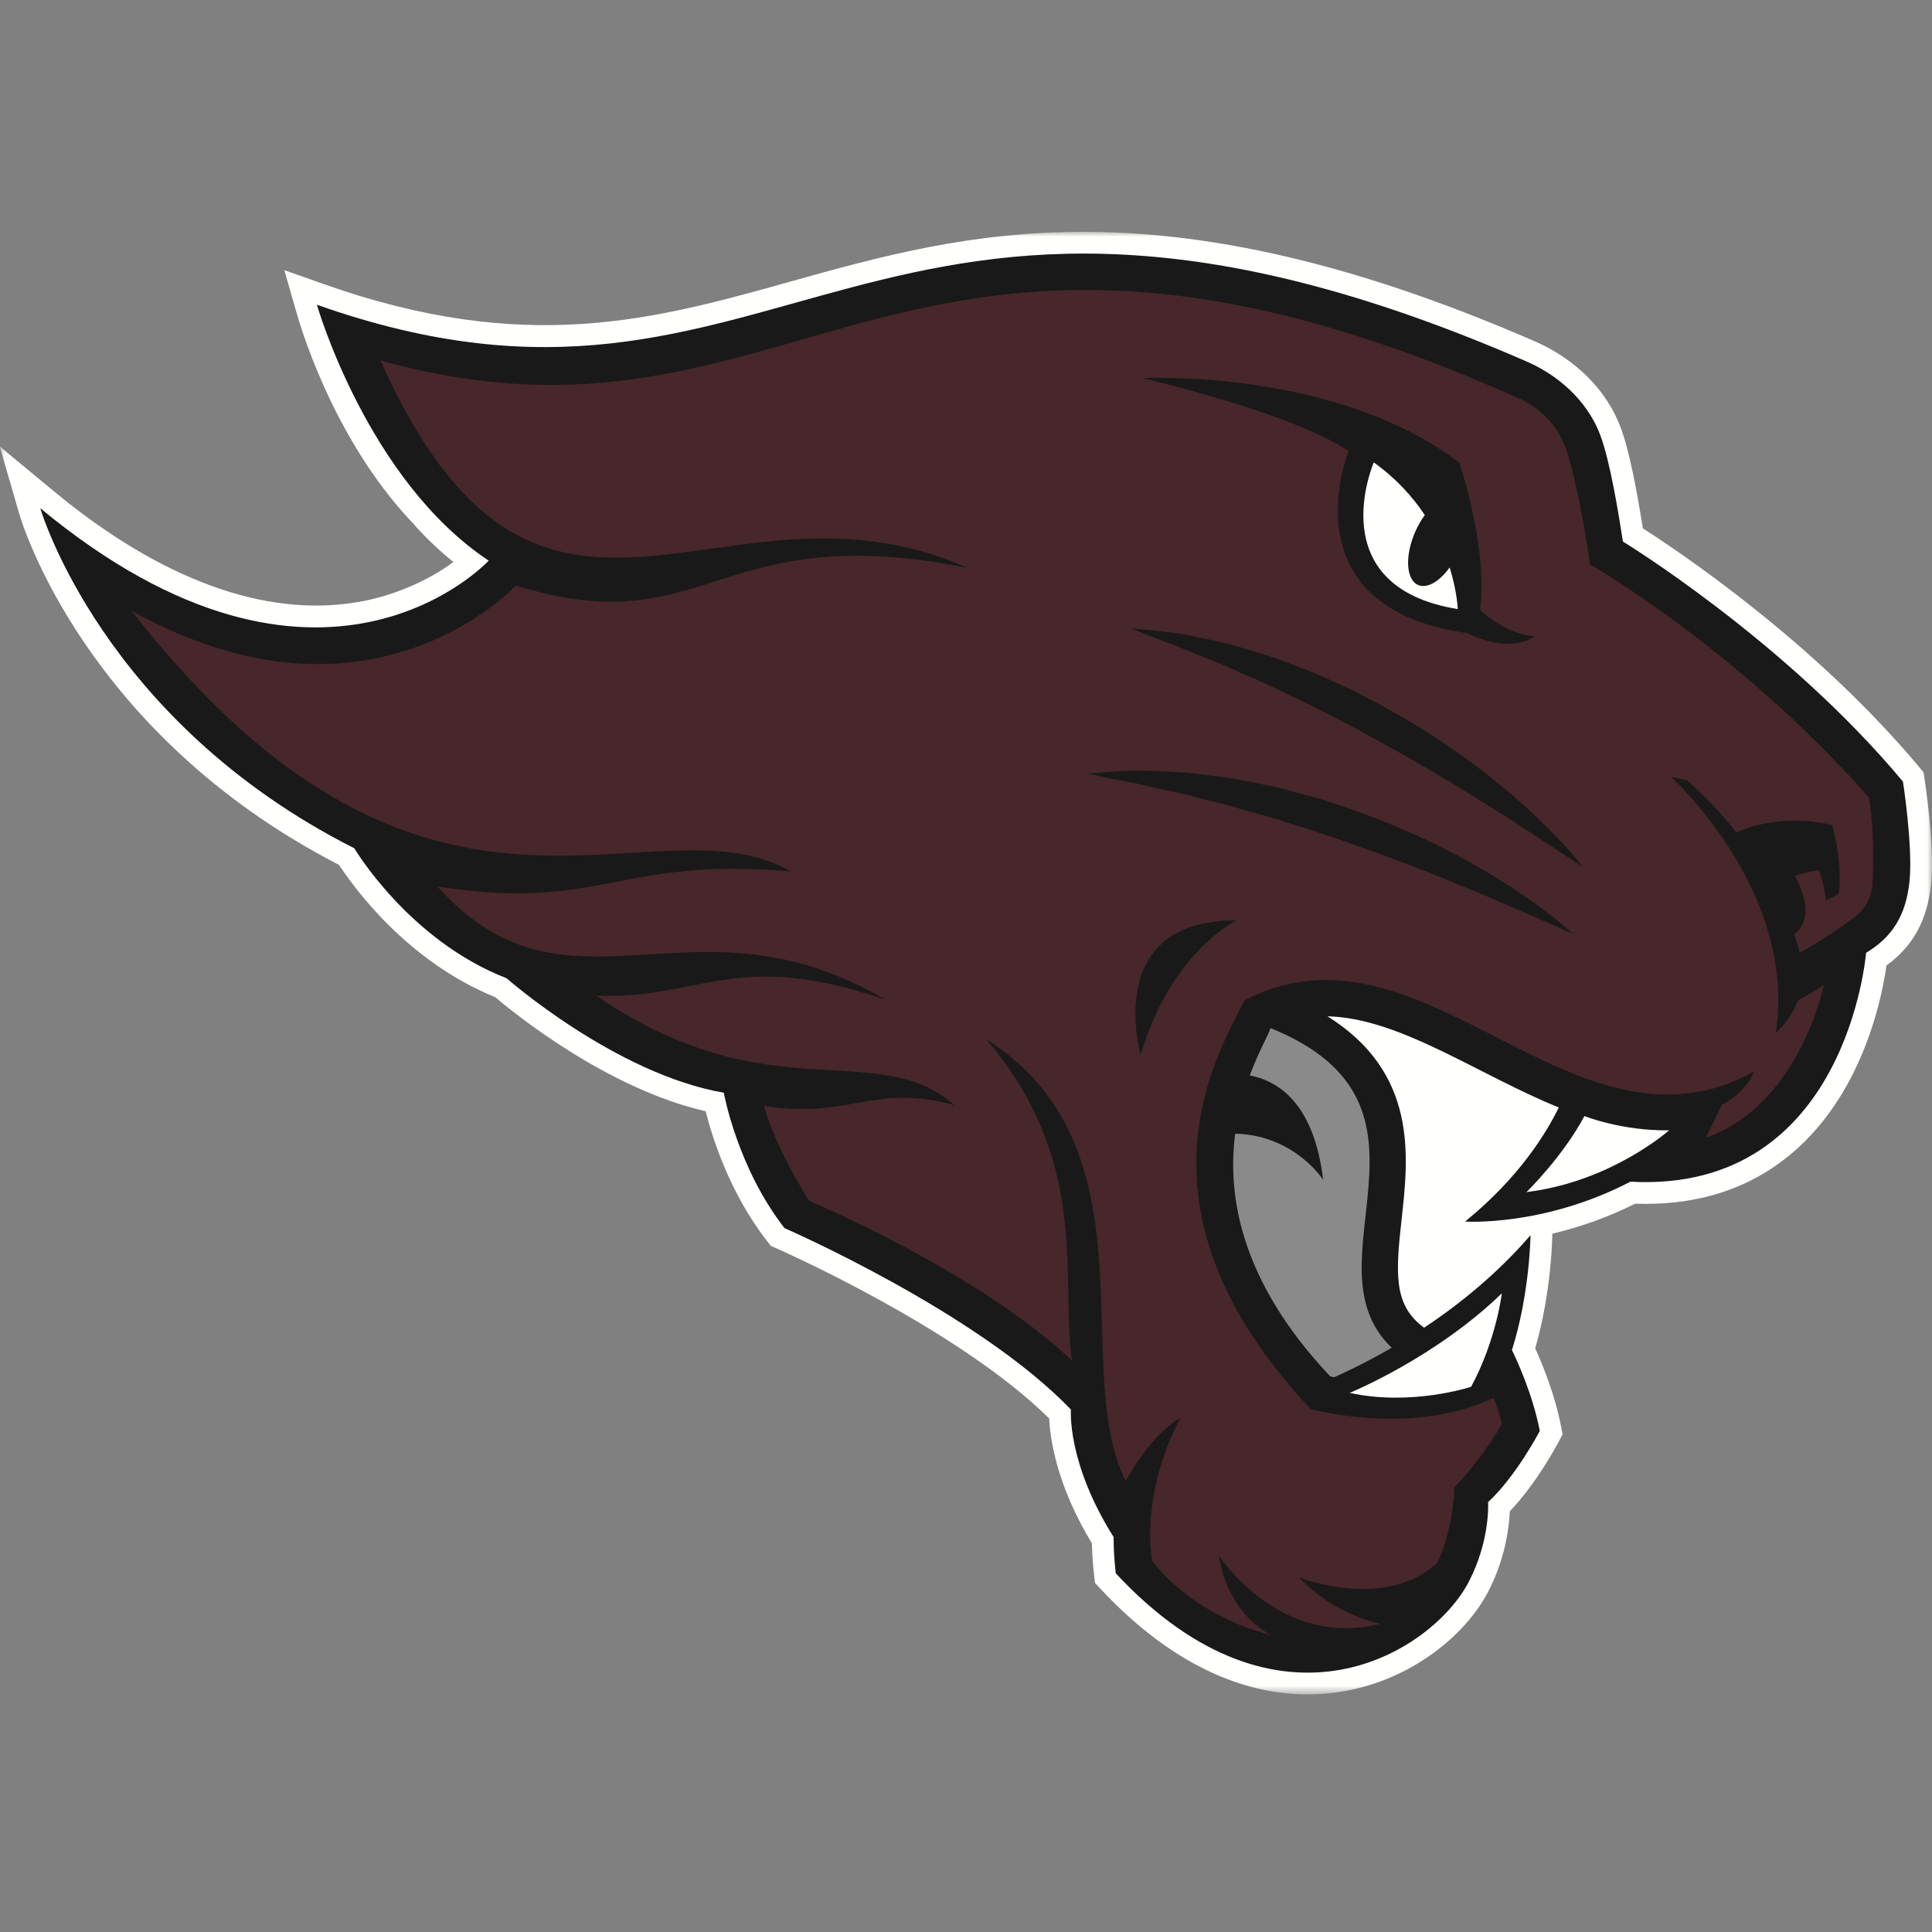<?xml version="1.0" encoding="UTF-8"?>
<svg width="200px" height="200px" viewBox="0 0 200 200" version="1.1" xmlns="http://www.w3.org/2000/svg" xmlns:xlink="http://www.w3.org/1999/xlink">
    <rect x="0" y="0" width="200" height="200" fill="#808080" stroke="none"/>
    <title>concordia-chicago_BGL</title>
    <defs>
        <polygon id="path-1" points="0 0 200 0 200 151.403 0 151.403"></polygon>
    </defs>
    <g id="concordia-chicago_BGL" stroke="none" stroke-width="1" fill="none" fill-rule="evenodd">
        <g id="concordia-chicago" transform="translate(0, 24)">
            <g id="Group-4">
                <mask id="mask-2" fill="white">
                    <use xlink:href="#path-1"></use>
                </mask>
                <g id="Clip-2"></g>
                <path d="M42.766,30.187 C34.177,21.18 30.82,8.795 30.639,8.166 L29.434,3.966 L33.554,5.423 C54.433,12.804 67.714,9.093 81.774,5.162 C90.998,2.584 100.529,-0.078 112.731,0.002 C126.48,0.096 141.584,3.806 158.905,11.344 C163.104,13.171 166.333,16.414 167.764,20.239 C168.71,22.768 169.482,27.015 170.069,30.698 C173.768,33.06 187.923,42.516 198.723,55.47 L199.123,55.95 L199.219,56.567 C199.263,56.854 200.301,63.627 199.913,67.446 C199.528,71.227 198.049,73.954 195.287,75.939 C194.983,78.115 194.04,83.089 191.369,88.014 C188.206,93.851 182.02,100.623 170.366,100.624 C170.006,100.624 169.642,100.618 169.272,100.604 C166.216,102.133 163.274,103.101 160.694,103.712 L160.691,103.894 C160.689,104.143 160.601,109.798 158.923,115.582 C159.626,117.126 160.971,120.35 161.61,123.711 L161.756,124.478 L161.396,125.171 C161.297,125.36 159.125,129.502 156.294,132.445 C156.225,134.08 155.842,137.335 154.038,140.8 C151.734,145.227 145.965,150.162 138.27,151.208 C137.377,151.329 136.409,151.403 135.377,151.403 C129.691,151.403 122.024,149.173 113.857,140.405 L113.352,139.863 L113.268,139.126 C113.097,137.632 113.048,136.462 113.035,135.767 C109.359,129.7 108.706,124.919 108.615,122.844 C99.15,113.467 80.511,105.287 80.32,105.204 L79.797,104.976 L79.445,104.526 C75.538,99.533 73.73,93.737 73.05,91.037 C62.781,88.686 53.113,80.798 51.254,79.219 C42.098,75.518 36.537,67.739 35.103,65.538 C8.884,52.033 2.278,30.171 2.008,29.24 L-0.034,22.209 L5.606,26.878 C16.567,35.95 27.321,39.903 36.793,38.361 C36.793,38.361 42.135,37.725 46.936,34.175 C46.936,34.175 44.698,32.427 42.766,30.187" id="Fill-1" fill="#FFFFFE" mask="url(#mask-2)"></path>
                <path d="M196.994,56.912 C184.831,42.323 168.004,32.061 168.004,32.061 C167.607,29.505 166.72,23.875 165.655,21.028 C164.59,18.181 162.082,15.183 158.006,13.409 C89.671,-16.33 81.483,24.758 32.803,7.545 C32.803,7.545 38.011,25.702 50.592,34.037 C50.592,34.037 33.316,52.737 4.17,28.612 C4.17,28.612 10.561,50.621 36.679,63.814 C36.679,63.814 42.308,73.335 52.436,77.265 C52.436,77.265 63.697,87.172 74.926,89.118 C74.926,89.118 76.318,96.875 81.218,103.139 C81.218,103.139 101.192,111.831 110.864,121.919 C110.864,121.919 110.403,127.36 115.286,135.126 C115.286,135.126 115.243,136.577 115.505,138.87 C132.523,157.14 148.312,146.924 152.041,139.76 C154.297,135.426 154.048,131.497 154.048,131.497 C156.971,128.796 159.398,124.132 159.398,124.132 C158.65,120.205 156.851,116.437 156.516,115.758 C158.367,109.938 158.44,103.867 158.44,103.867 C155.022,107.825 151.135,110.981 147.418,113.447 L147.147,113.231 C144.277,110.941 144.482,107.73 145.091,102.252 C145.823,95.681 146.778,87.074 137.422,81.208 C144.915,81.378 152.946,87.229 161.363,90.647 C160.103,93.243 157.275,97.905 151.662,102.455 C151.662,102.455 159.779,103.008 168.779,98.328 C191.216,99.553 193.174,74.636 193.174,74.636 C195.861,73.024 197.308,70.794 197.673,67.218 C198.037,63.642 196.994,56.912 196.994,56.912" id="Fill-3" fill="#1A1919" mask="url(#mask-2)"></path>
            </g>
            <path d="M164.017,91.534 C164.017,91.534 167.886,93.084 172.78,93.01 C172.78,93.01 166.822,98.326 158.02,99.406 C158.02,99.406 161.797,95.728 164.017,91.534" id="Fill-5" fill="#FFFFFE"></path>
            <path d="M138.113,118.576 C139.864,117.787 141.9,116.776 144.072,115.519 C134.84,106.724 151.096,90.368 131.548,82.436 C131.536,82.442 131.526,82.447 131.515,82.452 C131.303,83.141 130.305,84.834 129.377,87.327 C132.381,87.903 136.032,90.279 136.974,98.142 C136.974,98.142 134.036,93.509 127.865,93.358 C127.026,99.853 128.44,108.669 137.703,118.482 C137.703,118.482 137.849,118.519 138.113,118.576" id="Fill-6" fill="#898A89"></path>
            <g id="Group-10" transform="translate(13.626, 6.017)">
                <path d="M126.096,114.174 C126.096,114.174 134.944,110.558 141.842,103.868 C141.842,103.868 141.277,108.707 138.662,113.543 C138.662,113.543 132.516,115.58 126.096,114.174" id="Fill-7" fill="#FFFFFE"></path>
                <path d="M139.029,52.501 C135.281,50.171 131.474,47.972 127.615,45.887 C125.7,44.811 123.727,43.86 121.776,42.852 C120.798,42.355 119.789,41.927 118.804,41.439 L117.317,40.726 C116.818,40.497 116.312,40.288 115.808,40.068 C114.799,39.631 113.794,39.181 112.786,38.725 C111.76,38.327 110.736,37.914 109.71,37.492 L108.171,36.849 L106.606,36.279 C105.56,35.895 104.515,35.484 103.468,35.045 C104.589,35.125 105.712,35.233 106.834,35.366 L108.519,35.573 C109.074,35.671 109.624,35.791 110.178,35.9 C111.283,36.129 112.391,36.368 113.496,36.621 C114.581,36.929 115.666,37.253 116.749,37.585 C117.288,37.755 117.833,37.914 118.371,38.094 L119.958,38.693 C121.014,39.097 122.078,39.495 123.117,39.943 L126.203,41.361 L126.97,41.726 L127.72,42.122 L129.22,42.916 C133.198,45.07 137.003,47.54 140.548,50.335 C141.428,51.043 142.297,51.762 143.158,52.488 C144.001,53.241 144.846,53.986 145.66,54.766 C146.469,55.553 147.273,56.341 148.036,57.174 C148.808,57.994 149.545,58.854 150.235,59.747 C146.483,57.254 142.789,54.822 139.029,52.501 Z M136.932,61.373 C132.849,59.697 128.73,58.161 124.578,56.747 C122.512,56.003 120.407,55.394 118.317,54.723 C117.269,54.396 116.203,54.141 115.151,53.824 L113.566,53.367 C113.036,53.225 112.502,53.103 111.968,52.97 C110.901,52.707 109.835,52.429 108.766,52.147 C107.688,51.925 106.61,51.688 105.529,51.443 L103.903,51.065 L102.265,50.763 C101.17,50.556 100.072,50.325 98.967,50.066 C100.085,49.959 101.21,49.879 102.338,49.824 L104.034,49.748 C104.598,49.753 105.16,49.78 105.725,49.794 C106.853,49.838 107.984,49.888 109.116,49.955 C110.238,50.078 111.361,50.217 112.484,50.364 C113.044,50.442 113.608,50.509 114.168,50.597 L115.833,50.925 C116.942,51.147 118.056,51.363 119.156,51.632 L122.434,52.517 L123.251,52.75 L124.056,53.017 L125.668,53.55 C129.949,55.013 134.111,56.817 138.071,58.983 C139.056,59.536 140.032,60.101 141.003,60.674 C141.958,61.275 142.915,61.87 143.848,62.505 C144.777,63.145 145.7,63.79 146.59,64.484 C147.488,65.164 148.358,65.889 149.187,66.655 C145.072,64.82 141.026,63.037 136.932,61.373 Z M104.454,79.202 C104.454,79.202 100.406,65.227 114.348,65.261 C112.811,66.111 107.2,69.772 104.454,79.202 Z M137.444,17.877 C137.444,17.877 140.443,26.759 139.582,33.09 C139.582,33.09 141.914,35.526 145.237,35.867 C142.358,37.77 138.285,35.525 138.285,35.525 C119.386,32.902 125.975,16.675 125.975,16.675 C120.059,12.681 104.642,9.128 104.642,9.128 C104.642,9.128 124.587,8.078 137.444,17.877 Z M179.855,52.553 C166.056,36.961 150.973,28.423 150.973,28.423 C150.206,23.051 149.377,19.414 148.678,17.012 C147.931,14.439 146.075,12.33 143.629,11.234 C79.448,-17.505 69.341,19.43 25.755,7.298 C42.309,44.204 60.916,17.43 86.532,28.765 C60.317,23.56 59.745,36.753 39.771,30.598 C39.771,30.598 24.741,46.992 4.04936876e-15,33.217 C30.822,72.761 53.798,51.93 68.249,60.192 C50.218,58.643 48.749,64.395 31.664,61.754 C45.205,76.858 58.022,61.663 77.987,73.454 C62.264,68.115 58.963,73.54 48.09,73.038 C65.801,85.257 77.151,77.319 85.169,84.38 C76.671,82.093 74.364,85.882 65.488,84.464 C65.488,84.464 66.26,88.089 70.141,94.29 C70.141,94.29 87.552,101.584 97.346,110.828 C96.139,101.938 99.216,90.118 88.433,77.53 C106.206,88.742 97.047,111.732 102.912,123.308 C102.912,123.308 105.326,118.625 108.584,116.753 C108.584,116.753 104.551,123.646 105.627,131.539 C105.627,131.539 109.433,137.049 117.965,139.258 C117.965,139.258 113.495,137.219 112.545,130.978 C112.545,130.978 118.738,140.723 129.289,138.077 C129.289,138.077 124.653,137.281 120.85,133.277 C120.85,133.277 129.76,136.778 135.13,131.783 C135.13,131.783 136.65,129.155 136.95,123.928 C136.95,123.928 139.374,121.599 141.853,117.414 C141.853,117.414 141.544,115.964 140.974,114.682 C132.429,118.765 122.045,115.844 122.045,115.844 C102.653,95.208 112.26,79.343 115.216,73.526 C133.792,63.91 149.187,91.212 167.928,80.932 C167.145,83.143 164.603,84.359 164.603,84.359 C164.018,85.703 162.932,87.768 162.932,87.768 C172.672,84.394 175.175,71.948 175.175,71.948 C174.201,72.604 173.224,73.154 172.512,73.531 C171.713,75.666 170.19,76.922 170.19,76.922 C172.501,62.324 159.361,50.402 159.361,50.402 L161,50.739 C163.039,52.55 164.732,54.383 166.141,56.152 C167.402,55.577 171.094,54.228 176.045,55.388 C176.045,55.388 177.123,59.121 176.733,62.515 L175.383,63.204 C175.383,63.204 175.266,61.576 174.646,60.069 C174.646,60.069 173.558,60.161 172.195,60.673 C173.125,62.385 174.116,65.123 172.117,66.709 C172.534,67.904 172.681,68.606 172.681,68.606 C175.236,67.185 177.149,65.852 178.385,64.912 C179.456,64.096 180.13,62.86 180.204,61.516 C180.504,56.063 179.855,52.553 179.855,52.553 L179.855,52.553 Z" id="Fill-9" fill="#47272B"></path>
            </g>
            <path d="M146.802,36.557 C145.551,36.012 145.412,33.558 146.492,31.076 C146.777,30.419 147.121,29.828 147.494,29.321 C146.246,27.439 144.544,25.536 142.216,23.87 C142.216,23.87 136.616,36.739 150.904,39.052 C150.904,39.052 150.853,37.262 150.068,34.745 C149.025,36.193 147.736,36.963 146.802,36.557" id="Fill-11" fill="#FFFFFE"></path>
        </g>
    </g>
</svg>